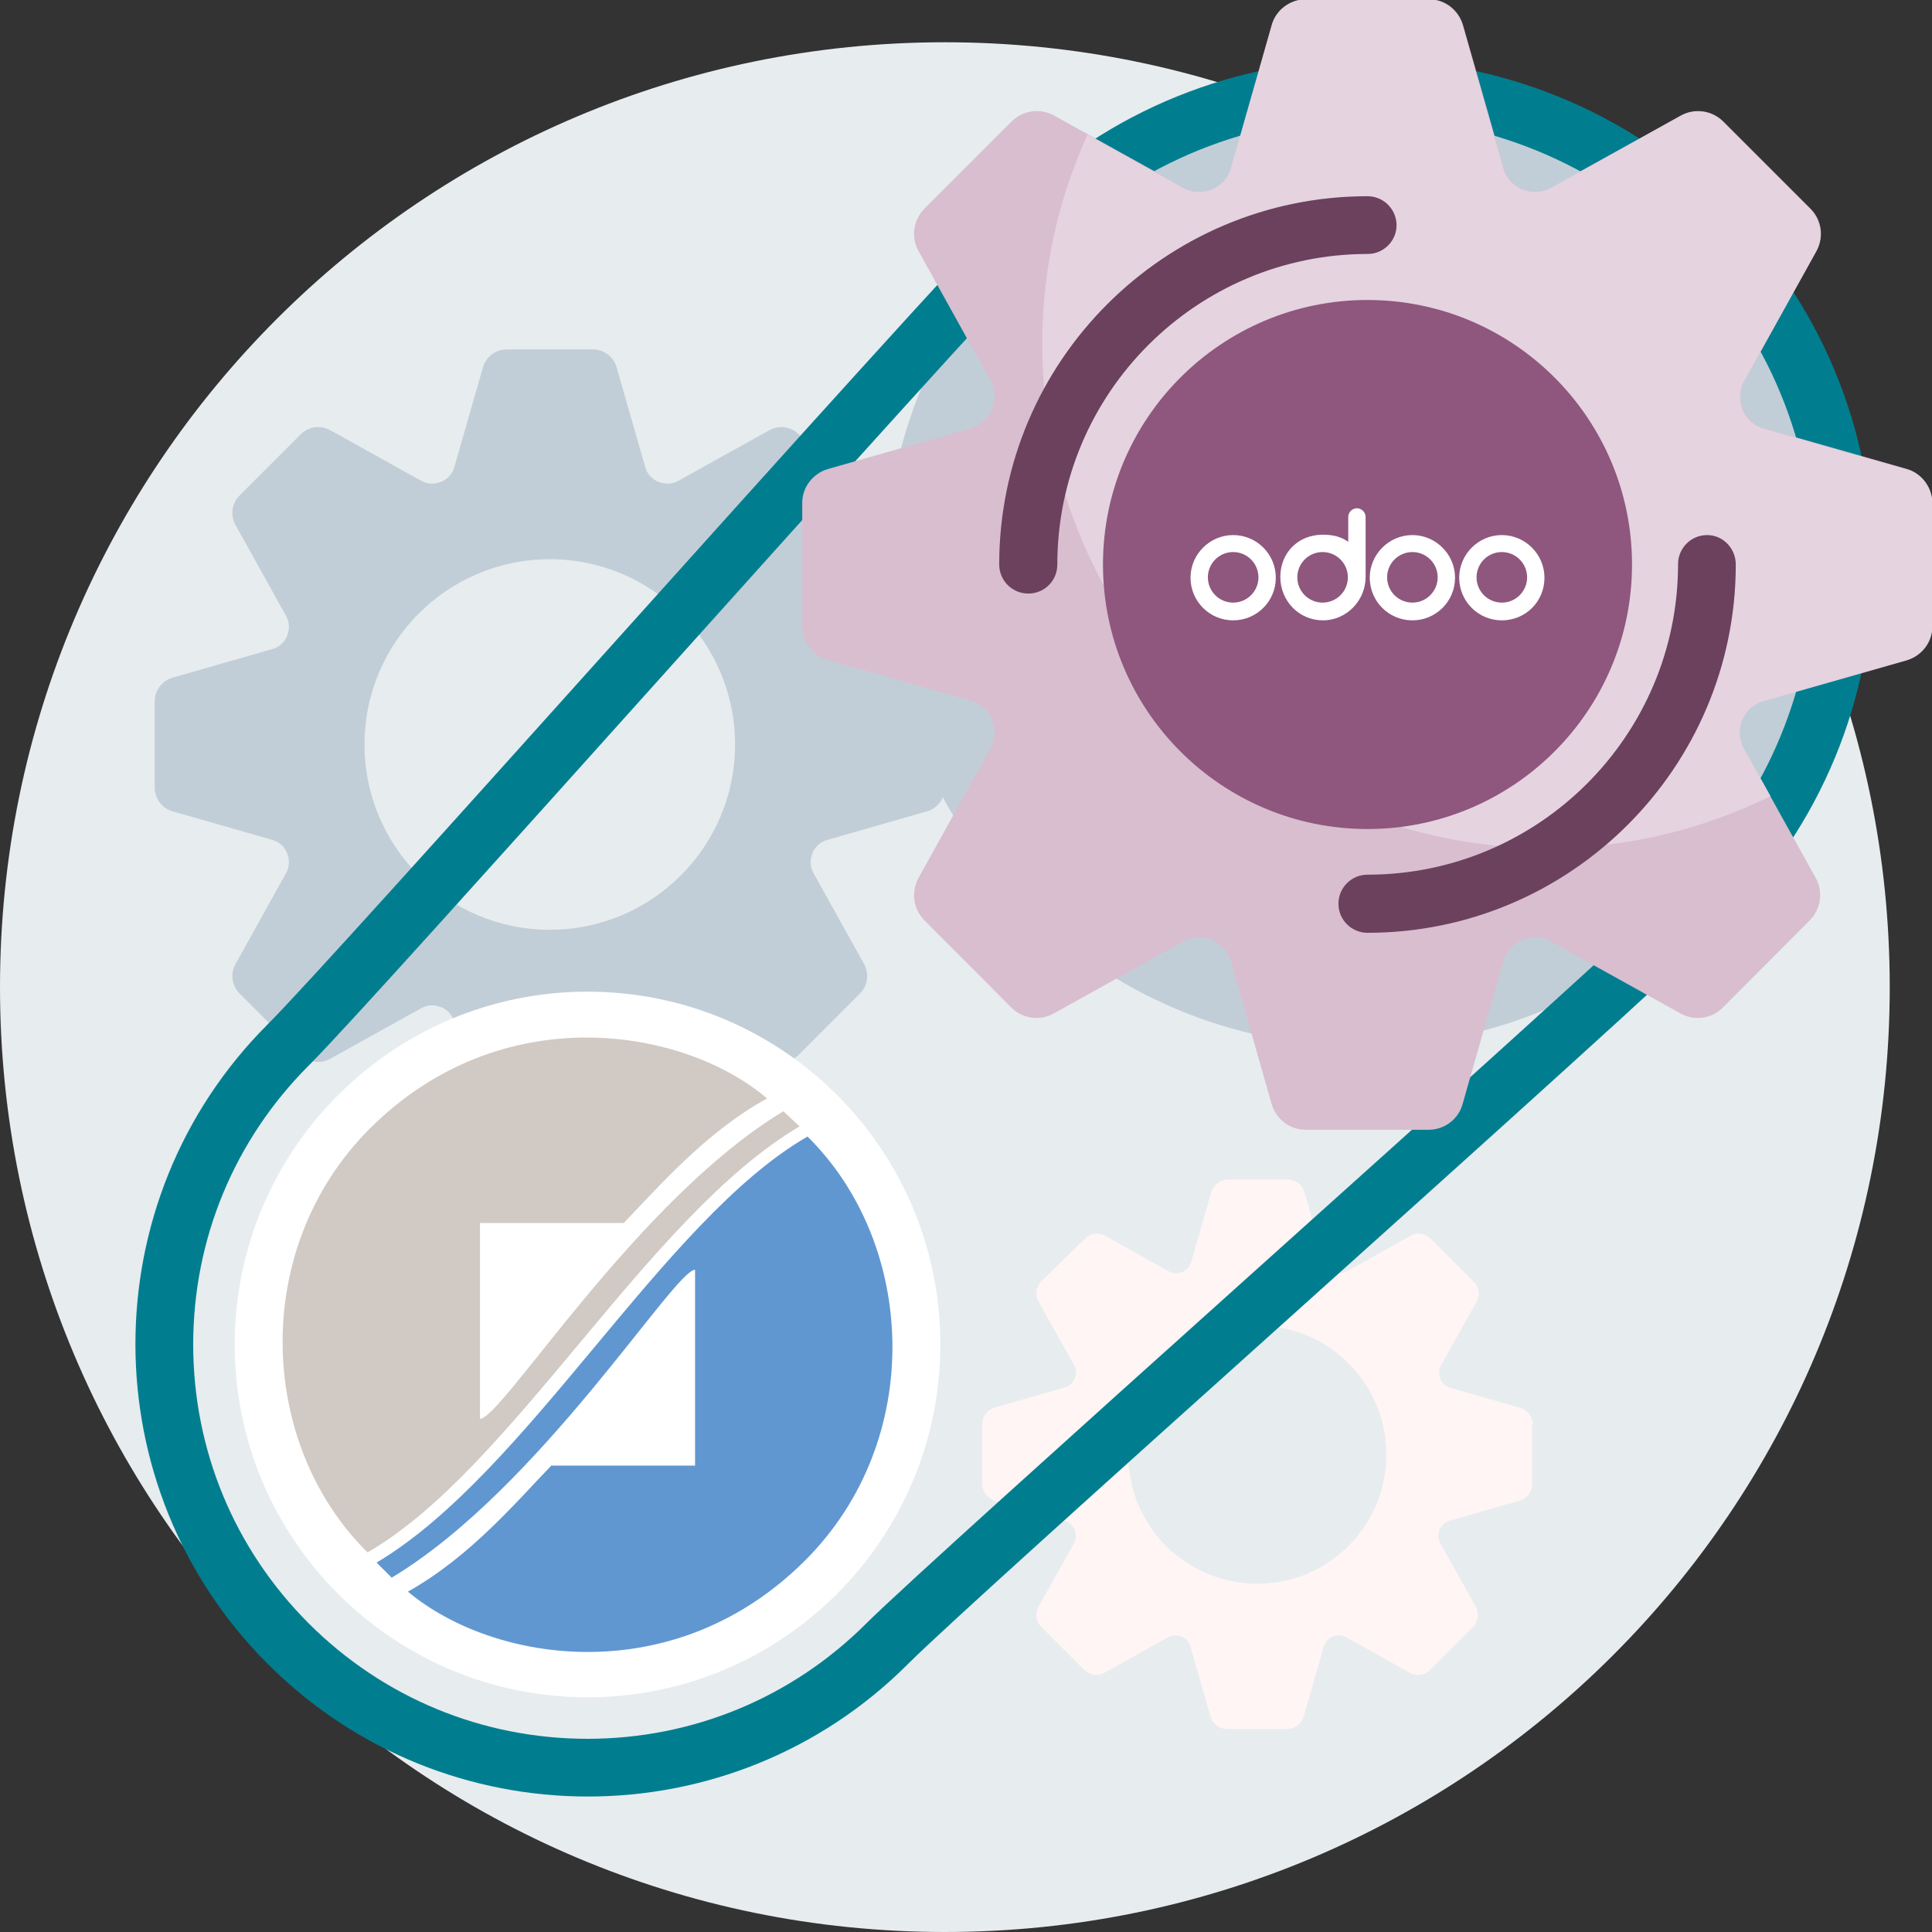 <?xml version="1.0" encoding="utf-8"?>
<!-- Generator: Adobe Illustrator 26.3.1, SVG Export Plug-In . SVG Version: 6.00 Build 0)  -->
<svg version="1.1" id="Capa_1" xmlns="http://www.w3.org/2000/svg" xmlns:xlink="http://www.w3.org/1999/xlink" x="0px" y="0px"
	 viewBox="0 0 512 512" style="enable-background:new 0 0 512 512;" xml:space="preserve">
<rect x="0" y="0" width="512" height="512" fill="#333333" stroke="none"/>
<style type="text/css">
	.st0{fill:#E7ECEF;}
	.st1{fill:#C2CED7;}
	.st2{fill:#FFF5F5;}
	.st3{fill:#007E8F;}
	.st4{fill:#D8BECF;}
	.st5{fill:#E5D3E0;}
	.st6{fill:#6B415D;}
	.st7{fill:#8F577D;}
	.st8{clip-path:url(#XMLID_00000015327127223979345460000010565091694417623961_);}
	.st9{fill-rule:evenodd;clip-rule:evenodd;fill:#6097D1;}
	.st10{fill-rule:evenodd;clip-rule:evenodd;fill:#D1C9C4;}
	.st11{display:none;}
	.st12{display:inline;fill:#FF7A59;}
	.st13{fill:#FFFFFF;}
</style>
<g>
	<path class="st0" d="M500.8,261.6c0,138.3-112.1,250.4-250.4,250.4S0,399.9,0,261.6S112.1,11.2,250.4,11.2S500.8,123.3,500.8,261.6
		z"/>
	<path class="st1" d="M487,151.1c0,69.7-56.5,126.2-126.2,126.2s-126.2-56.5-126.2-126.2S291.2,25,360.9,25S487,81.5,487,151.1
		L487,151.1z"/>
	<path class="st1" d="M250.4,185.9c0-2.9-1.9-5.5-4.7-6.3l-26.5-7.6c-1.8-0.5-3.2-1.8-3.9-3.5c0,0,0,0,0-0.1
		c-0.7-1.7-0.6-3.6,0.3-5.2l13.4-24.1c1.4-2.6,1-5.7-1.1-7.8l-16.2-16.2c-2.1-2.1-5.3-2.5-7.8-1.1l-24.1,13.4
		c-1.6,0.9-3.5,1-5.2,0.3c0,0,0,0-0.1,0c-1.7-0.7-3-2.1-3.5-3.9l-7.6-26.5c-0.8-2.8-3.4-4.7-6.3-4.7h-22.8c-2.9,0-5.5,1.9-6.3,4.7
		l-7.6,26.5c-0.5,1.8-1.8,3.2-3.5,3.9c0,0,0,0-0.1,0c-1.7,0.7-3.6,0.6-5.2-0.3L87.5,114c-2.6-1.4-5.7-1-7.8,1.1l-16.2,16.2
		c-2.1,2.1-2.5,5.3-1.1,7.8l13.4,24.1c0.9,1.6,1,3.5,0.3,5.2c0,0,0,0,0,0.1c-0.7,1.7-2.1,3-3.9,3.5l-26.5,7.6
		c-2.8,0.8-4.7,3.4-4.7,6.3v22.8c0,2.9,1.9,5.5,4.7,6.3l26.5,7.6c1.8,0.5,3.2,1.8,3.9,3.5c0,0,0,0,0,0.1c0.7,1.7,0.6,3.6-0.3,5.2
		l-13.4,24.1c-1.4,2.6-1,5.7,1.1,7.8l16.2,16.2c2.1,2.1,5.3,2.5,7.8,1.1l24.1-13.4c1.6-0.9,3.5-1,5.2-0.3c0,0,0,0,0.1,0
		c1.7,0.7,3,2.1,3.5,3.9l7.6,26.5c0.8,2.8,3.4,4.7,6.3,4.7h22.8c2.9,0,5.5-1.9,6.3-4.7l7.6-26.5c0.5-1.8,1.8-3.2,3.5-3.9
		c0,0,0,0,0.1,0c1.7-0.7,3.6-0.6,5.2,0.3l24.1,13.4c2.6,1.4,5.7,1,7.8-1.1l16.2-16.2c2.1-2.1,2.5-5.3,1.1-7.8l-13.4-24.1
		c-0.9-1.6-1-3.5-0.3-5.2c0,0,0,0,0-0.1c0.7-1.7,2.1-3,3.9-3.5l26.5-7.6c2.8-0.8,4.7-3.4,4.7-6.3L250.4,185.9z M145.7,246.4
		c-27.1,0-49.1-22-49.1-49.1s22-49.1,49.1-49.1s49.1,22,49.1,49.1S172.8,246.4,145.7,246.4z"/>
	<path class="st2" d="M406.2,377.5c0-2-1.4-3.8-3.3-4.4l-18.5-5.3c-1.2-0.3-2.2-1.2-2.7-2.4l0,0c-0.5-1.2-0.4-2.5,0.2-3.6l9.4-16.8
		c1-1.8,0.7-4-0.8-5.4l-11.3-11.3c-1.4-1.4-3.7-1.8-5.4-0.8l-16.8,9.4c-1.1,0.6-2.4,0.7-3.6,0.2l0,0c-1.2-0.5-2.1-1.4-2.4-2.7
		l-5.3-18.5c-0.6-2-2.3-3.3-4.4-3.3h-15.9c-2,0-3.8,1.4-4.4,3.3l-5.3,18.5c-0.3,1.2-1.2,2.2-2.4,2.7l0,0c-1.2,0.5-2.5,0.4-3.6-0.2
		l-16.8-9.4c-1.8-1-4-0.7-5.4,0.8L276,339.5c-1.4,1.4-1.8,3.7-0.8,5.4l9.4,16.8c0.6,1.1,0.7,2.4,0.2,3.6l0,0
		c-0.5,1.2-1.4,2.1-2.7,2.4l-18.5,5.3c-2,0.6-3.3,2.3-3.3,4.4v15.9c0,2,1.4,3.8,3.3,4.4l18.5,5.3c1.2,0.3,2.2,1.2,2.7,2.4l0,0
		c0.5,1.2,0.4,2.5-0.2,3.6l-9.4,16.8c-1,1.8-0.7,4,0.8,5.4l11.3,11.3c1.4,1.4,3.7,1.8,5.4,0.8l16.8-9.4c1.1-0.6,2.4-0.7,3.6-0.2l0,0
		c1.2,0.5,2.1,1.4,2.4,2.7l5.3,18.5c0.6,2,2.3,3.3,4.4,3.3h15.9c2,0,3.8-1.4,4.4-3.3l5.3-18.5c0.3-1.2,1.2-2.2,2.4-2.7l0,0
		c1.2-0.5,2.5-0.4,3.6,0.2l16.8,9.4c1.8,1,4,0.7,5.4-0.8l11.3-11.3c1.4-1.4,1.8-3.7,0.8-5.4l-9.4-16.8c-0.6-1.1-0.7-2.4-0.2-3.6l0,0
		c0.5-1.2,1.4-2.1,2.7-2.4l18.5-5.3c2-0.6,3.3-2.3,3.3-4.4v-15.8H406.2z M333.2,419.7c-18.9,0-34.2-15.3-34.2-34.2
		c0-18.9,15.3-34.2,34.2-34.2c18.9,0,34.2,15.3,34.2,34.2C367.4,404.4,352.1,419.7,333.2,419.7z"/>
	<path class="st3" d="M457.1,54.9c-52.2-52.2-137.2-52.2-189.4,0c-12.1,12.2-59.5,64.8-105.3,115.8c-42.3,47.1-82.2,91.5-91.5,100.8
		C24.2,318.2,24.2,394.3,71,441c23.4,23.4,54.1,35.1,84.8,35.1s61.4-11.7,84.8-35.1c9.3-9.3,53.7-49.2,100.8-91.5
		c51-45.8,103.6-93.1,115.8-105.3c25.3-25.3,39.2-58.9,39.2-94.7S482.4,80.2,457.1,54.9L457.1,54.9z M446.2,233.5
		c-11.9,11.9-64.4,59.1-115.2,104.7c-47.2,42.4-91.8,82.5-101.4,92c-19.7,19.7-46,30.6-73.9,30.6s-54.2-10.9-73.9-30.6
		s-30.6-46-30.6-73.9s10.9-54.2,30.6-73.9c9.6-9.6,49.6-54.2,92-101.4c45.6-50.8,92.8-103.3,104.7-115.2
		c23.1-23.1,53.5-34.7,83.8-34.7c30.4,0,60.7,11.6,83.8,34.7c22.4,22.4,34.7,52.2,34.7,83.8S468.6,211.1,446.2,233.5L446.2,233.5z"
		/>
	<path class="st4" d="M512,133.3v32.6c0,4.2-2.8,7.8-6.8,9l-37.9,10.8c-2.5,0.7-4.6,2.6-5.6,5v0.1c-1,2.4-0.9,5.2,0.4,7.5l19.1,34.4
		c2,3.6,1.4,8.2-1.6,11.2l-23,23.1c-3,3-7.5,3.6-11.2,1.6L411,249.5c-2.3-1.3-5.1-1.4-7.5-0.4h-0.1c-2.4,1-4.3,3.1-5,5.6l-10.8,37.9
		c-1.1,4-4.8,6.8-9,6.8H346c-4.2,0-7.8-2.8-9-6.8l-10.8-37.9c-0.7-2.5-2.6-4.6-5-5.6h-0.1c-2.4-1-5.2-0.9-7.5,0.4l-34.4,19.1
		c-3.6,2-8.2,1.4-11.2-1.6l-23-23.1c-3-3-3.6-7.5-1.6-11.2l19.1-34.4c1.3-2.3,1.4-5.1,0.4-7.5v-0.1c-1-2.4-3.1-4.3-5.6-5l-37.9-10.8
		c-4-1.1-6.8-4.8-6.8-9v-32.6c0-4.2,2.8-7.8,6.8-9l37.9-10.8c2.5-0.7,4.6-2.6,5.6-5v-0.1c1-2.4,0.9-5.2-0.4-7.5l-19.1-34.4
		c-2-3.6-1.4-8.2,1.6-11.2l23.1-23.1c3-3,7.5-3.6,11.2-1.6l34.4,19.1c2.3,1.3,5.1,1.4,7.5,0.4h0.1c2.4-1,4.3-3.1,5-5.6l10.8-37.9
		c1.1-4,4.8-6.8,9-6.8h32.6c4.2,0,7.8,2.8,9,6.8l10.8,37.9c0.7,2.5,2.6,4.6,5,5.6h0.1c2.4,1,5.2,0.9,7.5-0.4l34.4-19.1
		c3.6-2,8.2-1.4,11.2,1.6l23.1,23.1c3,3,3.6,7.5,1.6,11.2l-19.1,34.4c-1.3,2.3-1.4,5.1-0.4,7.5v0.1c1,2.4,3.1,4.3,5.6,5l37.9,10.8
		C509.2,125.4,512,129.1,512,133.3L512,133.3z"/>
	<path class="st5" d="M461.7,190.8c-1,2.4-0.9,5.2,0.4,7.5l7.1,12.7c-17.9,8.8-38,13.8-59.3,13.8c-73.8,0-133.7-59.9-133.7-133.7
		c0-19.8,4.3-38.5,12-55.4l25.4,14.1c2.3,1.3,5.1,1.4,7.5,0.4h0.1c2.4-1,4.3-3.1,5-5.6L337,6.7c1.1-4,4.8-6.8,9-6.8h32.6
		c4.2,0,7.8,2.8,9,6.8l10.8,37.9c0.7,2.5,2.6,4.6,5,5.6h0.1c2.4,1,5.2,0.9,7.5-0.4l34.4-19.1c3.6-2,8.2-1.4,11.2,1.6l23.1,23.1
		c3,3,3.6,7.5,1.6,11.2L462.2,101c-1.3,2.3-1.4,5.1-0.4,7.5v0.1c1,2.4,3.1,4.3,5.6,5l37.9,10.8c4,1.1,6.8,4.8,6.8,9V166
		c0,4.2-2.8,7.8-6.8,9l-37.9,10.8C464.8,186.5,462.8,188.3,461.7,190.8C461.8,190.8,461.8,190.8,461.7,190.8L461.7,190.8z"/>
	<path class="st6" d="M460,149.6c0,53.8-43.8,97.6-97.6,97.6c-4.2,0-7.7-3.4-7.7-7.7c0-4.2,3.4-7.7,7.7-7.7
		c45.4,0,82.3-36.9,82.3-82.3c0-4.2,3.4-7.7,7.7-7.7S460,145.4,460,149.6z M370.1,59.7c0-4.2-3.4-7.7-7.7-7.7
		c-53.8,0-97.6,43.8-97.6,97.6c0,4.2,3.4,7.7,7.7,7.7s7.7-3.4,7.7-7.7c0-45.4,36.9-82.3,82.3-82.3C366.6,67.3,370.1,63.9,370.1,59.7
		z"/>
	<path class="st7" d="M432.5,149.6c0,38.7-31.4,70.1-70.1,70.1s-70.1-31.4-70.1-70.1s31.4-70.1,70.1-70.1S432.5,110.9,432.5,149.6z"
		/>
	<g>
		<defs>
			<path id="XMLID_00000070839407773964997360000011658448568939671197_" d="M249.2,356.3c0,51.6-41.9,93.5-93.5,93.5
				s-93.5-41.9-93.5-93.5s41.9-93.5,93.5-93.5S249.2,304.6,249.2,356.3z"/>
		</defs>
		<use xlink:href="#XMLID_00000070839407773964997360000011658448568939671197_"  style="overflow:visible;fill:#FFFFFF;"/>
		<clipPath id="XMLID_00000121244750453908099800000005259349280855593629_">
			<use xlink:href="#XMLID_00000070839407773964997360000011658448568939671197_"  style="overflow:visible;"/>
		</clipPath>
		<g style="clip-path:url(#XMLID_00000121244750453908099800000005259349280855593629_);">
			<g>
				<path class="st9" d="M146.2,388.3c-9.2,9.5-21.5,24.2-38.1,33.5c22.7,19,70.6,26.4,105.3-8.3c31.9-31.9,29.5-83.8,0.6-112.3
					c-38.4,22.1-74,89-114.2,112.9l4,4c39.3-23.6,74.9-81.6,80.4-81.6v51.9H146.2L146.2,388.3z"/>
				<path class="st10" d="M165.2,324.2c9.2-9.5,21.8-24.2,38.1-33.1c-22.4-19-70.6-26.7-105.3,8c-31.9,31.9-29.5,83.8-0.6,112.3
					c38.4-22.1,74-89,114.5-112.9l-4.3-4C168.6,318,133,376,127.2,376v-51.9H165.2L165.2,324.2z"/>
			</g>
		</g>
	</g>
</g>
<g class="st11">
	<path class="st12" d="M182,338.7v-12.2c3.3-1.5,5.4-4.9,5.4-8.5v-0.3c0-5.2-4.2-9.4-9.4-9.4h-0.3c-5.2,0-9.4,4.2-9.4,9.4v0.3
		c0,3.6,2.1,7,5.4,8.5v12.2c-4.6,0.7-9,2.6-12.7,5.6l-33.6-26.1c0.2-0.9,0.4-1.8,0.4-2.6c0-5.9-4.7-10.6-10.6-10.6
		s-10.6,4.7-10.6,10.6s4.7,10.6,10.6,10.6l0,0c1.8,0,3.6-0.5,5.2-1.4l33.1,25.7c-6.1,9.2-5.9,21.1,0.4,30.2l-10.1,10.1
		c-0.8-0.3-1.7-0.4-2.5-0.4c-4.8,0-8.7,3.9-8.7,8.7c0,4.8,3.9,8.7,8.7,8.7s8.7-3.9,8.7-8.7c0-0.9-0.1-1.7-0.4-2.5l9.9-9.9
		c8.9,6.8,21.1,7.4,30.6,1.5c9.5-6,14.3-17.2,12-28.2C202,348.8,193.1,340.4,182,338.7 M177.9,379c-7.6,0.2-13.9-5.8-14.1-13.4
		c-0.2-7.6,5.8-13.9,13.4-14.1c0.2,0,0.5,0,0.7,0c7.4,0.3,13.3,6.3,13.3,13.7C191.2,372.6,185.3,378.7,177.9,379"/>
</g>
<g>
	<path class="st13" d="M398,164.4c-6.3,0-11.3-5.1-11.3-11.3s5.1-11.3,11.3-11.3s11.3,5.1,11.3,11.3l0,0
		C409.3,159.4,404.3,164.4,398,164.4z M398,159.7c3.7,0,6.7-3,6.7-6.7s-3-6.7-6.7-6.7s-6.7,3-6.7,6.7S394.3,159.7,398,159.7z
		 M374.3,164.4c-6.3,0-11.3-5.1-11.3-11.3s5.1-11.3,11.3-11.3s11.3,5.1,11.3,11.3l0,0C385.6,159.4,380.5,164.4,374.3,164.4z
		 M374.3,159.7c3.7,0,6.7-3,6.7-6.7s-3-6.7-6.7-6.7s-6.7,3-6.7,6.7S370.6,159.7,374.3,159.7z M361.9,152.9c0,6.3-5.1,11.5-11.3,11.5
		c-6.3,0-11.3-5.1-11.3-11.5c0-6.3,4.6-11.2,11.3-11.2c2.5,0,4.8,0.5,6.7,1.9V137c0-1.3,1.1-2.3,2.3-2.3s2.3,1,2.3,2.3V152.9z
		 M350.5,159.7c3.7,0,6.7-3,6.7-6.7s-3-6.7-6.7-6.7s-6.7,3-6.7,6.7S346.8,159.7,350.5,159.7z M326.8,164.4
		c-6.3,0-11.3-5.1-11.3-11.3s5.1-11.3,11.3-11.3c6.3,0,11.3,5.1,11.3,11.3l0,0C338.1,159.4,333,164.4,326.8,164.4z M326.8,159.7
		c3.7,0,6.7-3,6.7-6.7s-3-6.7-6.7-6.7s-6.7,3-6.7,6.7S323.1,159.7,326.8,159.7z"/>
</g>
</svg>
